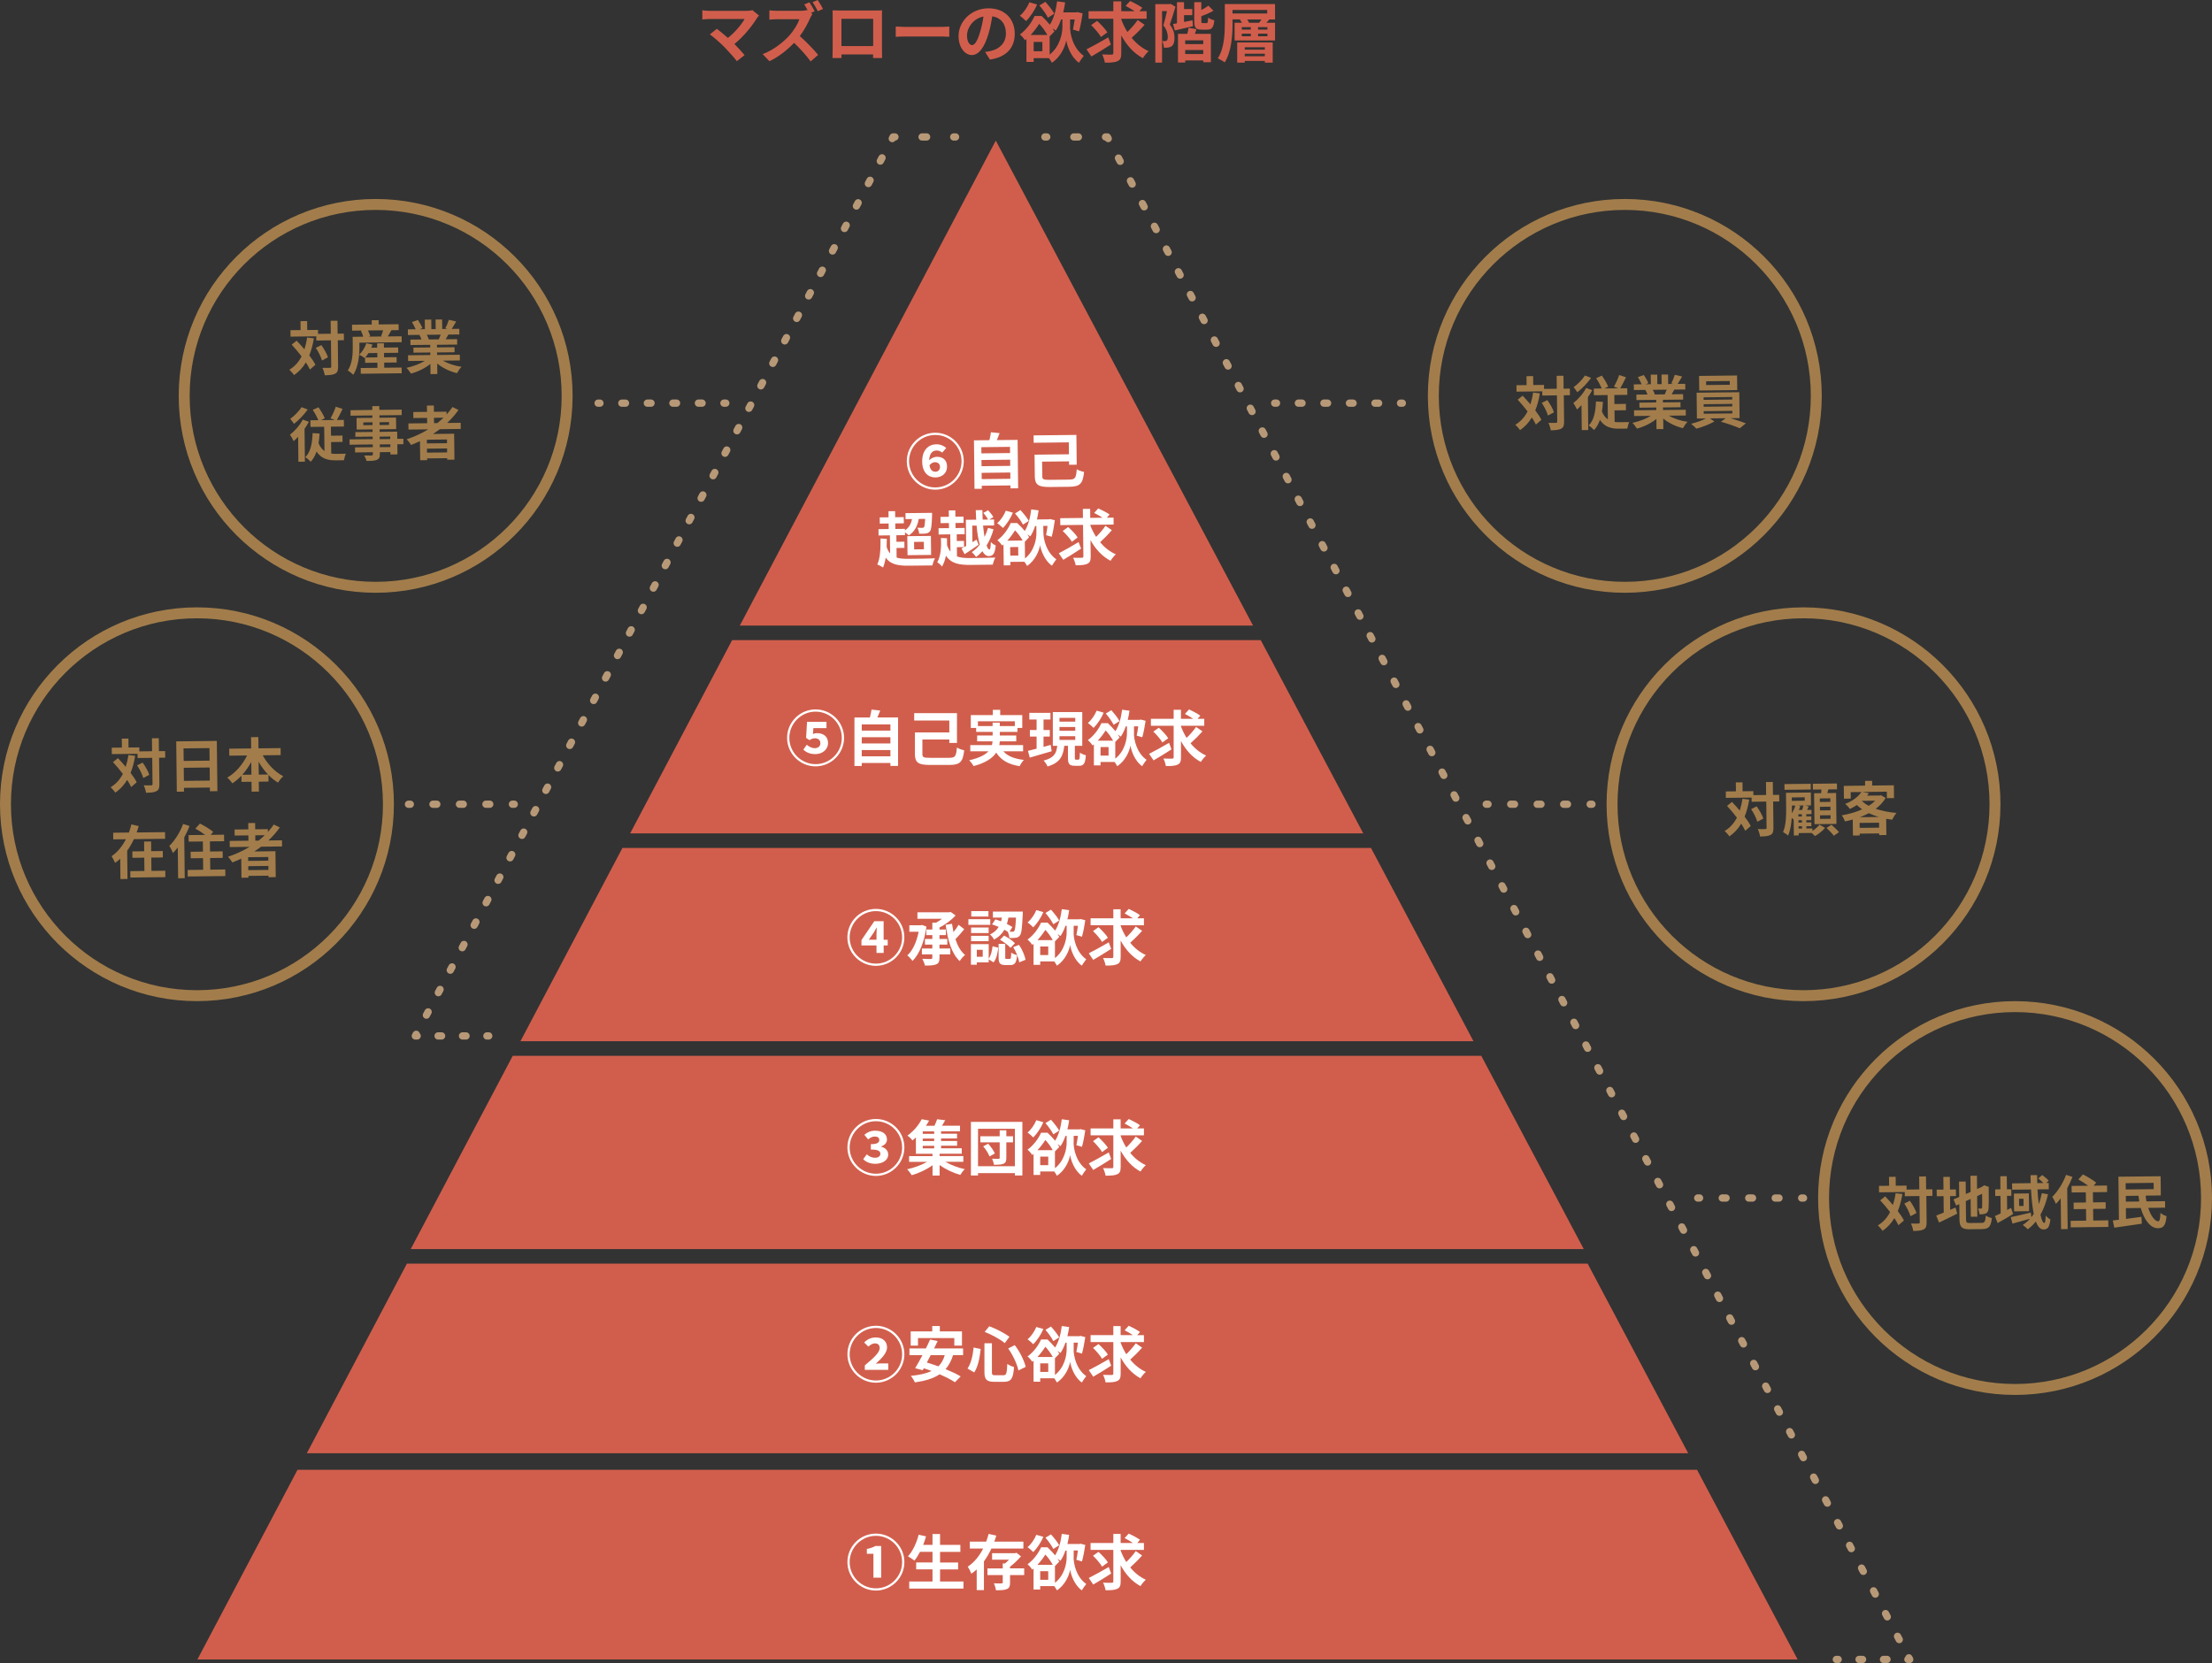 <?xml version="1.0" encoding="UTF-8"?>
<svg id="_レイヤー_2" data-name="レイヤー 2" xmlns="http://www.w3.org/2000/svg" viewBox="0 0 606.5 456.11">
  <rect x="0" y="0" width="606.5" height="456.11" fill="#333333" stroke="none"/>
  <defs>
    <style>
      .cls-1 {
        stroke: #a27d4b;
        stroke-width: 3px;
      }

      .cls-1, .cls-2, .cls-3, .cls-4, .cls-5, .cls-6, .cls-7, .cls-8, .cls-9 {
        fill: none;
      }

      .cls-1, .cls-2, .cls-3, .cls-6 {
        stroke-miterlimit: 10;
      }

      .cls-2 {
        stroke-dasharray: 0 0 1.04 6.22;
      }

      .cls-2, .cls-3, .cls-4, .cls-5, .cls-6, .cls-7, .cls-8, .cls-9 {
        stroke: #b89977;
        stroke-linecap: round;
        stroke-width: 2px;
      }

      .cls-10 {
        fill: #fff;
      }

      .cls-11 {
        fill: #d15e4c;
      }

      .cls-12 {
        fill: #a27d4b;
      }

      .cls-3 {
        stroke-dasharray: 0 0 1 6;
      }

      .cls-4 {
        stroke-dasharray: 0 0 1 5.98;
      }

      .cls-4, .cls-5, .cls-7, .cls-8, .cls-9 {
        stroke-linejoin: round;
      }

      .cls-7 {
        stroke-dasharray: 0 0 .96 5.74;
      }

      .cls-8 {
        stroke-dasharray: 0 0 1.24 7.44;
      }

      .cls-9 {
        stroke-dasharray: 0 0 1.01 6.04;
      }
    </style>
  </defs>
  <g id="_レイヤー_1-2" data-name="レイヤー 1">
    <polygon class="cls-11" points="343.56 171.56 202.85 171.56 273.03 38.56 343.56 171.56"/>
    <polygon class="cls-11" points="373.79 228.56 172.78 228.56 200.74 175.56 345.68 175.56 373.79 228.56"/>
    <polygon class="cls-11" points="404.01 285.56 142.7 285.56 170.66 232.56 375.91 232.56 404.01 285.56"/>
    <polygon class="cls-11" points="434.24 342.56 112.62 342.56 140.59 289.56 406.14 289.56 434.24 342.56"/>
    <polygon class="cls-11" points="462.88 398.56 84.13 398.56 111.57 346.56 435.31 346.56 462.88 398.56"/>
    <polygon class="cls-11" points="492.88 455.11 54.13 455.11 81.57 403.11 465.31 403.11 492.88 455.11"/>
    <g>
      <path class="cls-10" d="m264.25,126.4c.05,4.33-3.45,7.85-7.72,7.9-4.3.05-7.85-3.42-7.9-7.72s3.42-7.85,7.72-7.9c4.3-.05,7.85,3.42,7.9,7.72Zm-.61,0c-.05-3.97-3.31-7.16-7.28-7.11-4,.05-7.16,3.34-7.11,7.28.05,3.97,3.31,7.16,7.28,7.11s7.16-3.31,7.11-7.28Zm-5.29-2.26c-.35-.33-.97-.6-1.54-.59-1.06.01-1.96.68-2.04,2.7.54-.6,1.38-.96,2.12-.97,1.54-.02,2.76.81,2.78,2.66.02,1.85-1.41,2.98-3.16,3-1.89.02-3.62-1.23-3.66-4.33-.04-3.24,1.8-4.73,3.83-4.76,1.26-.01,2.14.46,2.76,1.01l-1.09,1.27Zm-.62,3.91c0-.84-.58-1.3-1.37-1.29-.5,0-1.04.24-1.51.86.23,1.37.9,1.76,1.66,1.75.66,0,1.23-.49,1.23-1.32Z"/>
      <path class="cls-10" d="m279.01,120.64l.15,13.28-2.1.02v-.81s-7.87.09-7.87.09v.83s-1.99.02-1.99.02l-.15-13.3,4.23-.05c.17-.71.35-1.51.42-2.17l2.38.24c-.24.66-.5,1.31-.76,1.91l5.67-.06Zm-9.94,2l.02,1.7,7.86-.09-.02-1.7-7.86.09Zm.04,3.52l.02,1.7,7.86-.09-.02-1.7-7.86.09Zm7.92,5.15l-.02-1.72-7.86.09.02,1.72,7.86-.09Z"/>
      <path class="cls-10" d="m293.16,131.53c1.65-.02,1.88-.44,2.07-2.82.53.29,1.43.63,2.01.72-.33,3.16-1.05,4.03-4.01,4.07l-5.36.06c-3.09.04-4.11-.55-4.14-2.91l-.07-5.95,9.43-.11-.04-3.27-9.63.11-.02-2.02,11.73-.13.09,8.17-2.1.02v-.94s-7.39.08-7.39.08l.05,3.99c0,.88.31,1.02,2.08,1l5.29-.06Z"/>
      <path class="cls-10" d="m245.83,152.92c.9.29,2.02.36,3.38.34,1.26,0,5.67-.05,7.16-.15-.28.47-.6,1.36-.72,1.96l-6.42.07c-3.08.04-5.05-.36-6.38-2.19-.17,1.03-.41,1.92-.73,2.69-.33-.23-1.17-.68-1.58-.84.81-1.65.91-4.31.89-7.12l1.72.1c0,.76-.02,1.52-.04,2.25.26.74.56,1.32.95,1.74l-.06-4.95-3.11.04-.02-1.74,2.8-.03-.02-1.52-2.42.03-.02-1.7,2.42-.03-.02-1.67,1.82-.02.02,1.67,2.35-.03.02,1.7-2.35.03.02,1.52,2.63-.03v.41c1.09-.71,1.67-1.72,1.94-3.1l-1.77.02-.02-1.64,7.29-.08s0,.45,0,.68c-.08,2.75-.22,3.96-.61,4.42-.29.37-.66.5-1.1.57-.41.05-1.09.08-1.83.05-.02-.5-.23-1.2-.5-1.65.58.06,1.09.05,1.34.05.2,0,.35-.04.48-.17.15-.22.26-.83.32-2.3l-1.75.02c-.36,2.09-1.23,3.54-2.73,4.51-.22-.21-.65-.55-1.04-.83v.76s-2.37.03-2.37.03l.02,1.8,2.18-.03.02,1.7-2.18.03.03,2.61Zm2.94-5.87l6.47-.07.06,5.21-6.47.07-.06-5.21Zm1.88,3.62l2.68-.03-.02-2.05-2.68.03.02,2.05Z"/>
      <path class="cls-10" d="m262.39,152.6c1.01.39,2.27.47,3.81.45,1.17-.01,5.33-.06,6.73-.13-.31.45-.61,1.36-.74,1.94l-5.99.07c-3.26.04-5.4-.39-6.83-2.52-.22,1.06-.56,2.09-1.09,2.99-.25-.39-.89-.98-1.29-1.18,1.04-1.88,1.11-4.45,1-6.68l1.66.08c.02.63.03,1.27.02,1.92.26.72.56,1.3.93,1.76l-.05-4.75-3.19.04-.02-1.72,2.86-.03-.02-1.39-2.3.03-.02-1.72,2.3-.03-.02-1.74,1.8-.02.02,1.74,2.23-.03.02,1.72-2.23.03.02,1.39,2.48-.03.02,1.72-2.18.02.02,1.84,1.97-.02.02,1.7-1.97.02.03,2.51Zm2.45-10.04l2.81-.03c-.04-.86-.09-1.74-.11-2.61l1.82-.02c0,.88.04,1.75.08,2.61l1.47-.02c-.27-.54-.81-1.3-1.29-1.84l1.31-.71c.54.57,1.17,1.36,1.44,1.89l-1.17.66,1.36-.02.02,1.64-3.03.03c.1,1.14.24,2.2.4,3.12.39-.78.71-1.63.95-2.48l1.51.38c-.44,1.63-1.09,3.14-1.9,4.44.26.71.51,1.12.77,1.12.23,0,.36-.65.39-2.07.37.39.9.77,1.35.94-.24,2.29-.73,2.9-1.92,2.92-.69,0-1.28-.48-1.74-1.34-.54.62-1.11,1.15-1.74,1.59-.25-.41-.81-1.03-1.17-1.34.8-.51,1.54-1.23,2.19-2.06-.41-1.42-.7-3.23-.87-5.2h-1.19s.05,4.53.05,4.53l1.13-.69.56,1.4c-1.28.89-2.67,1.85-3.84,2.59l-.84-1.56c.36-.19.79-.44,1.27-.71l-.08-7.16Z"/>
      <path class="cls-10" d="m277.72,140.6c-.63,1.55-1.72,3.18-2.71,4.2-.35-.34-1.12-1.03-1.59-1.32.97-.82,1.86-2.14,2.36-3.42l1.94.54Zm8.37,5.54c.02,1.69.72,5.29,3.54,7.25-.34.42-.9,1.25-1.19,1.75-2.03-1.38-3.04-4.22-3.27-5.64-.21,1.46-1.28,4.2-3.56,5.71-.15-.3-.45-.76-.74-1.15l-3.85.04v.94s-1.81.02-1.81.02l-.07-5.77c-.11.12-.23.22-.36.32-.29-.44-.87-1.13-1.31-1.44,1.79-1.36,2.99-3.18,3.65-4.71l1.77-.02c.7.64,1.46,1.42,2.09,2.18.94-1.45,1.51-3.67,1.77-5.91l2.02.26c-.12.86-.26,1.69-.45,2.5l3.31-.04.3-.07,1.29.32c-.21,1.57-.54,3.38-.86,4.53l-1.54-.43c.14-.66.28-1.61.4-2.55h-1.16s.02,1.9.02,1.9Zm-5.7,2.1c-.49-.89-1.26-1.97-2.07-2.79-.55.88-1.25,1.87-2.13,2.84l4.2-.05Zm-1.22,1.77l-2.2.03.03,2.35,2.2-.03-.03-2.35Zm1.32-6.12c-.41-.84-1.36-2.15-2.19-3.07l1.49-.93c.82.9,1.84,2.11,2.28,2.97l-1.59,1.03Zm.55,9.27c2.61-2.08,3.15-5.4,3.13-7.02l-.02-1.87h-.33c-.37,1.1-.8,2.06-1.32,2.83-.18-.15-.5-.36-.82-.55.19.26.35.54.49.79l-1.18,1.24.05,4.58Z"/>
      <path class="cls-10" d="m296.42,150.46c-1.63,1.08-3.45,2.22-4.88,3.07l-1.24-1.79c1.37-.69,3.49-1.91,5.44-3.07l.68,1.79Zm8.43-5.06c-.98,1.15-2.22,2.41-3.22,3.31,1.19,1.43,2.64,2.58,4.32,3.32-.48.4-1.11,1.2-1.44,1.77-2.33-1.21-4.14-3.21-5.51-5.66l.05,4.43c.01,1.16-.2,1.71-.89,2.03-.69.36-1.75.43-3.22.43-.09-.56-.4-1.48-.7-2.06,1.01.04,2.05,0,2.38,0,.31,0,.43-.1.43-.4l-.1-8.62-6.23.07-.02-1.9,6.23-.07-.03-2.48,2-.02.03,2.48,3.37-.04c-.68-.46-1.58-.96-2.3-1.31l1.13-1.25c1,.45,2.4,1.16,3.1,1.68l-.75.87,1.84-.02.02,1.9-6.38.07v.17c.41,1.1.95,2.16,1.58,3.14.92-.9,1.93-2.07,2.56-3.04l1.75,1.19Zm-10.95,3.19c-.47-.82-1.6-2.1-2.52-2.97l1.49-1.08c.94.83,2.09,2.01,2.61,2.86l-1.59,1.18Z"/>
    </g>
    <g>
      <path class="cls-10" d="m215.81,202.37c0-4.3,3.51-7.81,7.81-7.81s7.81,3.51,7.81,7.81-3.54,7.81-7.81,7.81-7.81-3.51-7.81-7.81Zm15,0c0-3.97-3.23-7.2-7.19-7.2s-7.2,3.26-7.2,7.2,3.23,7.2,7.2,7.2,7.19-3.23,7.19-7.2Zm-10.55,3.23l.94-1.34c.58.46,1.29.93,2.18.93.94,0,1.56-.51,1.56-1.37s-.63-1.34-1.49-1.34c-.61,0-.93.17-1.49.51l-.94-.61.26-4.42h5.33v1.74h-3.59l-.13,1.6c.36-.15.74-.23,1.14-.23,1.64,0,3.01.86,3.01,2.71s-1.62,3.04-3.49,3.04c-1.52,0-2.55-.53-3.29-1.22Z"/>
      <path class="cls-10" d="m246.24,196.78v13.28h-2.1v-.81h-7.86v.83h-2v-13.3h4.23c.18-.71.36-1.51.45-2.17l2.38.26c-.25.66-.51,1.31-.78,1.9h5.67Zm-9.96,1.89v1.7h7.86v-1.7h-7.86Zm0,3.52v1.7h7.86v-1.7h-7.86Zm7.86,5.24v-1.72h-7.86v1.72h7.86Z"/>
      <path class="cls-10" d="m260.27,207.83c1.65,0,1.89-.41,2.1-2.8.53.3,1.42.65,2,.74-.36,3.16-1.09,4.02-4.05,4.02h-5.36c-3.09,0-4.1-.6-4.1-2.96v-5.95h9.43v-3.27h-9.63v-2.02h11.73v8.17h-2.1v-.94h-7.38v3.99c0,.88.3,1.03,2.07,1.03h5.29Z"/>
      <path class="cls-10" d="m275.09,206.04c1.17,1.32,3.03,2.08,5.64,2.37-.4.41-.91,1.19-1.16,1.72-3.14-.5-5.11-1.67-6.42-3.72-.98,1.47-2.81,2.78-6.19,3.69-.23-.43-.79-1.17-1.22-1.59,2.78-.63,4.37-1.49,5.28-2.46h-4.98v-1.7h5.94c.08-.35.13-.69.17-1.04h-4.23v-1.59h4.25v-.99h-4.52v-1.09h-1.47v-3.52h6.04v-1.44h2.02v1.44h6.05v3.52h-1.32v1.09h-4.83v.99h4.5v1.59h-4.52c-.02.35-.05.69-.13,1.04h6.53v1.7h-5.42Zm-2.93-6.91v-.94h1.97v.94h4.12v-1.31h-10.12v1.31h4.04Z"/>
      <path class="cls-10" d="m288.35,206.03c-2.08.61-4.3,1.26-6,1.75l-.5-1.85c.66-.15,1.47-.36,2.37-.6v-3.32h-1.84v-1.8h1.84v-2.88h-1.99v-1.82h5.79v1.82h-1.9v2.88h1.72v1.8h-1.72v2.83c.65-.18,1.32-.36,1.97-.55l.26,1.74Zm7.34,2.3c.3,0,.36-.26.4-1.92.38.3,1.14.61,1.64.73-.17,2.27-.6,2.88-1.82,2.88h-1.24c-1.52,0-1.85-.56-1.85-2.23v-3.24h-1.01c-.3,2.7-1.06,4.61-4.58,5.66-.2-.48-.69-1.24-1.09-1.62,2.99-.74,3.52-2.1,3.74-4.04h-1.21v-9.26h8.07v9.26h-2.03v3.24c0,.48.03.55.31.55h.68Zm-5.19-10.42h4.32v-1.03h-4.32v1.03Zm0,2.51h4.32v-1.03h-4.32v1.03Zm0,2.51h4.32v-1.03h-4.32v1.03Z"/>
      <path class="cls-10" d="m310.91,201.1c0,1.69.66,5.29,3.46,7.29-.35.41-.91,1.24-1.21,1.74-2.02-1.41-2.99-4.25-3.21-5.67-.23,1.46-1.32,4.18-3.62,5.67-.15-.3-.45-.76-.73-1.16h-3.85v.94h-1.82v-5.77c-.12.12-.23.22-.36.31-.28-.45-.86-1.14-1.29-1.46,1.8-1.34,3.03-3.14,3.71-4.66h1.77c.69.65,1.44,1.44,2.07,2.2.96-1.44,1.56-3.66,1.84-5.89l2.02.28c-.13.86-.28,1.69-.48,2.5h3.31l.3-.07,1.29.33c-.23,1.57-.58,3.37-.91,4.52l-1.54-.45c.15-.66.3-1.6.43-2.55h-1.16v1.89Zm-8.3-5.64c-.65,1.54-1.75,3.16-2.76,4.17-.35-.35-1.11-1.04-1.57-1.34.98-.81,1.89-2.12,2.4-3.39l1.94.56Zm2.58,7.67c-.48-.89-1.24-1.98-2.03-2.81-.56.88-1.27,1.85-2.17,2.81h4.2Zm-1.24,1.75h-2.2v2.35h2.2v-2.35Zm1.39-6.1c-.4-.84-1.34-2.17-2.15-3.09l1.51-.91c.81.91,1.82,2.13,2.25,2.99l-1.6,1.01Zm.45,9.28c2.63-2.05,3.21-5.36,3.21-6.98v-1.87h-.33c-.38,1.09-.83,2.05-1.36,2.81-.18-.15-.5-.36-.81-.56.18.26.35.55.48.79l-1.19,1.22v4.58Z"/>
      <path class="cls-10" d="m321.2,205.53c-1.64,1.06-3.47,2.18-4.91,3.01l-1.22-1.8c1.37-.68,3.51-1.87,5.48-3.01l.66,1.8Zm8.49-4.96c-.99,1.14-2.25,2.38-3.26,3.28,1.17,1.44,2.61,2.61,4.28,3.37-.48.4-1.12,1.19-1.46,1.75-2.32-1.24-4.1-3.26-5.44-5.72v4.43c0,1.16-.21,1.7-.91,2.02-.69.35-1.75.41-3.23.4-.08-.56-.38-1.49-.68-2.07,1.01.05,2.05.03,2.38.03.31,0,.43-.1.43-.4v-8.62h-6.24v-1.9h6.24v-2.48h2v2.48h3.37c-.68-.46-1.57-.98-2.28-1.34l1.14-1.24c.99.46,2.38,1.19,3.08,1.72l-.76.86h1.84v1.9h-6.38v.17c.4,1.11.93,2.17,1.54,3.16.93-.89,1.95-2.05,2.6-3.01l1.74,1.21Zm-10.98,3.06c-.46-.83-1.57-2.12-2.48-2.99l1.5-1.06c.93.84,2.07,2.03,2.58,2.89l-1.6,1.16Z"/>
    </g>
    <g>
      <path class="cls-10" d="m247.96,257.08c0,4.33-3.54,7.81-7.81,7.81s-7.81-3.51-7.81-7.81,3.51-7.81,7.81-7.81,7.81,3.51,7.81,7.81Zm-.61,0c0-3.97-3.23-7.2-7.19-7.2s-7.2,3.26-7.2,7.2,3.23,7.2,7.2,7.2,7.19-3.23,7.19-7.2Zm-5.06.66h1.11v1.55h-1.11v2.05h-1.97v-2.05h-4.12v-1.46l3.52-5.18h2.56v5.08Zm-1.97,0v-1.36c0-.56.03-1.36.07-1.94h-.07c-.3.55-.45.78-.74,1.31l-1.37,1.98h2.12Z"/>
      <path class="cls-10" d="m254.03,254.13c-.6,4.22-1.98,7.62-3.84,9.41-.3-.45-.99-1.21-1.42-1.51,1.49-1.34,2.56-3.71,3.11-6.5h-2.55v-1.77h3.14l.33-.08,1.22.45Zm3.57,6h2.96v1.62h-2.96v.91c0,1.04-.22,1.52-.91,1.82-.69.3-1.7.33-3.09.33-.1-.53-.43-1.34-.71-1.85.98.05,2.03.05,2.33.05.31-.02.41-.1.41-.38v-.88h-2.86v-1.62h2.86v-1.06h-2.03v-1.55h2.03v-1.06h-1.64v-1.54h1.64v-1.87h1.03c.56-.31,1.12-.68,1.62-1.06h-6.73v-1.79h8.73l.41-.08,1.32.96c-1.12,1.22-2.75,2.48-4.42,3.29v.55h1.75v1.54h-1.75v1.06h2.15v1.55h-2.15v1.06Zm6.78-5.28c-.76.91-1.64,1.95-2.41,2.73.6,1.82,1.44,3.34,2.63,4.32-.48.38-1.14,1.14-1.46,1.69-2.25-2.1-3.27-5.74-3.85-9.96l1.74-.28c.12.78.25,1.54.4,2.28.55-.66,1.06-1.39,1.41-2l1.55,1.22Z"/>
      <path class="cls-10" d="m271.52,253.64h-6v-1.55h6v1.55Zm-.43,9.28c.61-.83.91-2.13,1.06-3.41l1.55.4c-.17,1.47-.46,3.04-1.27,4.02l-1.34-.81v.81h-3.26v.65h-1.62v-5.64h4.88v3.99Zm-.02-7.03h-4.81v-1.51h4.81v1.51Zm-4.81.76h4.81v1.47h-4.81v-1.47Zm4.76-5.29h-4.71v-1.49h4.71v1.49Zm-1.57,9.13h-1.62v1.9h1.62v-1.9Zm3.47-8.35c.5.15,1.03.35,1.55.55.1-.35.18-.69.25-1.04h-2.48v-1.64h8.2s0,.5-.02.73c-.17,3.74-.33,5.28-.78,5.81-.31.41-.63.56-1.09.63-.4.07-1.08.08-1.79.07-.03-.53-.22-1.26-.46-1.72-.28-.18-.58-.36-.91-.55-.6,1.06-1.49,1.98-2.84,2.7-.2-.43-.71-1.08-1.11-1.39,1.14-.55,1.89-1.27,2.38-2.08-.61-.26-1.24-.51-1.82-.69l.91-1.36Zm3.92,10.85c.31,0,.38-.22.43-1.74.33.3,1.11.58,1.6.71-.18,2.17-.66,2.71-1.84,2.71h-1.36c-1.55,0-1.87-.55-1.87-2.18v-3.62h1.82v3.61c0,.45.03.51.33.51h.88Zm-1.52-6.4c1.06.55,2.33,1.39,2.96,2.1l-1.22,1.26c-.56-.68-1.82-1.6-2.88-2.22l1.14-1.14Zm1.17-4.95c-.1.6-.23,1.19-.41,1.77.58.28,1.11.56,1.51.83l-.79,1.27c.35.02.63.02.79.02.23.02.38-.03.5-.21.23-.25.36-1.22.48-3.67h-2.07Zm2.91,7.49c.88,1.26,1.57,2.94,1.8,4.09l-1.74.71c-.17-1.14-.84-2.89-1.65-4.17l1.59-.63Z"/>
      <path class="cls-10" d="m294.37,255.8c0,1.69.66,5.29,3.46,7.29-.35.41-.91,1.24-1.21,1.74-2.02-1.41-2.99-4.25-3.21-5.67-.23,1.46-1.32,4.18-3.62,5.67-.15-.3-.45-.76-.73-1.16h-3.85v.94h-1.82v-5.77c-.12.12-.23.22-.36.31-.28-.45-.86-1.14-1.29-1.46,1.8-1.34,3.03-3.14,3.71-4.66h1.77c.69.65,1.44,1.44,2.07,2.2.96-1.44,1.56-3.66,1.84-5.89l2.02.28c-.13.86-.28,1.69-.48,2.5h3.31l.3-.07,1.29.33c-.23,1.57-.58,3.37-.91,4.52l-1.54-.45c.15-.66.3-1.6.43-2.55h-1.16v1.89Zm-8.3-5.64c-.65,1.54-1.75,3.16-2.76,4.17-.35-.35-1.11-1.04-1.57-1.34.98-.81,1.89-2.12,2.4-3.39l1.94.56Zm2.58,7.67c-.48-.89-1.24-1.98-2.03-2.81-.56.88-1.27,1.85-2.17,2.81h4.2Zm-1.24,1.75h-2.2v2.35h2.2v-2.35Zm1.39-6.1c-.4-.84-1.34-2.17-2.15-3.09l1.51-.91c.81.91,1.82,2.13,2.25,2.99l-1.6,1.01Zm.45,9.28c2.63-2.05,3.21-5.36,3.21-6.98v-1.87h-.33c-.38,1.09-.83,2.05-1.36,2.81-.18-.15-.5-.36-.81-.56.18.26.35.55.48.79l-1.19,1.22v4.58Z"/>
      <path class="cls-10" d="m304.66,260.24c-1.64,1.06-3.47,2.18-4.91,3.01l-1.22-1.8c1.37-.68,3.51-1.87,5.48-3.01l.66,1.8Zm8.49-4.96c-.99,1.14-2.25,2.38-3.26,3.28,1.17,1.44,2.61,2.61,4.28,3.37-.48.4-1.12,1.19-1.46,1.75-2.32-1.24-4.1-3.26-5.44-5.72v4.43c0,1.16-.21,1.7-.91,2.02-.69.35-1.75.41-3.23.4-.08-.56-.38-1.49-.68-2.07,1.01.05,2.05.03,2.38.03.31,0,.43-.1.43-.4v-8.62h-6.24v-1.9h6.24v-2.48h2v2.48h3.37c-.68-.46-1.57-.98-2.28-1.34l1.14-1.24c.99.46,2.38,1.19,3.08,1.72l-.76.86h1.84v1.9h-6.38v.17c.4,1.11.93,2.17,1.54,3.16.93-.89,1.95-2.05,2.6-3.01l1.74,1.21Zm-10.98,3.06c-.46-.83-1.57-2.12-2.48-2.99l1.5-1.06c.93.84,2.07,2.03,2.58,2.89l-1.6,1.16Z"/>
    </g>
    <g>
      <path class="cls-10" d="m232.35,314.7c0-4.3,3.51-7.81,7.81-7.81s7.81,3.51,7.81,7.81-3.54,7.81-7.81,7.81-7.81-3.51-7.81-7.81Zm15,0c0-3.97-3.23-7.2-7.19-7.2s-7.2,3.26-7.2,7.2,3.23,7.2,7.2,7.2,7.19-3.23,7.19-7.2Zm-10.67,3.21l.98-1.32c.56.51,1.32.93,2.28.93.83,0,1.44-.4,1.44-1.06,0-.74-.51-1.19-2.61-1.19v-1.47c1.74,0,2.32-.45,2.32-1.14,0-.61-.41-.96-1.21-.96-.66,0-1.27.28-1.85.79l-1.04-1.27c.83-.71,1.82-1.12,2.94-1.12,1.97,0,3.26.86,3.26,2.43,0,.88-.58,1.51-1.6,1.9v.05c1.11.3,1.94,1.01,1.94,2.15,0,1.62-1.6,2.55-3.54,2.55-1.41,0-2.61-.5-3.29-1.26Z"/>
      <path class="cls-10" d="m259.23,318.65c1.49.86,3.47,1.6,5.29,2-.41.38-.96,1.11-1.22,1.57-1.94-.53-4.04-1.52-5.67-2.71v2.89h-1.94v-2.83c-1.64,1.19-3.77,2.2-5.71,2.73-.3-.48-.84-1.21-1.26-1.62,1.89-.4,3.94-1.16,5.47-2.03h-4.93v-1.57h6.42v-.65h-4.55v-4.47c-.3.28-.61.55-.94.81-.31-.45-.96-1.04-1.39-1.32,1.84-1.32,3.18-3.06,3.92-4.5l2.03.38c-.26.48-.56.94-.89,1.42h2.35c.3-.6.56-1.26.73-1.79l2.22.26c-.28.53-.6,1.06-.89,1.52h4.95v1.52h-5.19v.68h4.38v1.29h-4.38v.69h4.4v1.29h-4.4v.71h5.67v1.49h-6.07v.65h6.5v1.57h-4.9Zm-3.09-8.37h-3.13v.68h3.13v-.68Zm0,1.97h-3.13v.69h3.13v-.69Zm-3.13,2.7h3.13v-.71h-3.13v.71Z"/>
      <path class="cls-10" d="m280.32,307.68v14.7h-2.05v-.65h-10.11v.65h-1.95v-14.7h14.11Zm-2.05,12.16v-10.27h-10.11v10.27h10.11Zm-.51-6.55h-1.84v4.27c0,.89-.18,1.34-.76,1.6-.6.26-1.41.28-2.63.28-.07-.48-.28-1.17-.5-1.65.71.03,1.52.03,1.77.02.23,0,.3-.07.3-.28v-4.23h-5.31v-1.67h5.31v-1.64h1.82v1.64h1.84v1.67Zm-6.83.36c.74.81,1.52,1.9,1.84,2.7l-1.47.81c-.26-.76-.99-1.94-1.72-2.76l1.36-.74Z"/>
      <path class="cls-10" d="m294.37,313.42c0,1.69.66,5.29,3.46,7.29-.35.41-.91,1.24-1.21,1.74-2.02-1.41-2.99-4.25-3.21-5.67-.23,1.46-1.32,4.18-3.62,5.67-.15-.3-.45-.76-.73-1.16h-3.85v.94h-1.82v-5.77c-.12.12-.23.22-.36.31-.28-.45-.86-1.14-1.29-1.46,1.8-1.34,3.03-3.14,3.71-4.66h1.77c.69.65,1.44,1.44,2.07,2.2.96-1.44,1.56-3.66,1.84-5.89l2.02.28c-.13.86-.28,1.69-.48,2.5h3.31l.3-.07,1.29.33c-.23,1.57-.58,3.37-.91,4.52l-1.54-.45c.15-.66.3-1.6.43-2.55h-1.16v1.89Zm-8.3-5.64c-.65,1.54-1.75,3.16-2.76,4.17-.35-.35-1.11-1.04-1.57-1.34.98-.81,1.89-2.12,2.4-3.39l1.94.56Zm2.58,7.67c-.48-.89-1.24-1.98-2.03-2.81-.56.88-1.27,1.85-2.17,2.81h4.2Zm-1.24,1.75h-2.2v2.35h2.2v-2.35Zm1.39-6.1c-.4-.84-1.34-2.17-2.15-3.09l1.51-.91c.81.91,1.82,2.13,2.25,2.99l-1.6,1.01Zm.45,9.28c2.63-2.05,3.21-5.36,3.21-6.98v-1.87h-.33c-.38,1.09-.83,2.05-1.36,2.81-.18-.15-.5-.36-.81-.56.18.26.35.55.48.79l-1.19,1.22v4.58Z"/>
      <path class="cls-10" d="m304.66,317.86c-1.64,1.06-3.47,2.18-4.91,3.01l-1.22-1.8c1.37-.68,3.51-1.87,5.48-3.01l.66,1.8Zm8.49-4.96c-.99,1.14-2.25,2.38-3.26,3.28,1.17,1.44,2.61,2.61,4.28,3.37-.48.4-1.12,1.19-1.46,1.75-2.32-1.24-4.1-3.26-5.44-5.72v4.43c0,1.16-.21,1.7-.91,2.02-.69.35-1.75.41-3.23.4-.08-.56-.38-1.49-.68-2.07,1.01.05,2.05.03,2.38.03.31,0,.43-.1.43-.4v-8.62h-6.24v-1.9h6.24v-2.48h2v2.48h3.37c-.68-.46-1.57-.98-2.28-1.34l1.14-1.24c.99.46,2.38,1.19,3.08,1.72l-.76.86h1.84v1.9h-6.38v.17c.4,1.11.93,2.17,1.54,3.16.93-.89,1.95-2.05,2.6-3.01l1.74,1.21Zm-10.98,3.06c-.46-.83-1.57-2.12-2.48-2.99l1.5-1.06c.93.84,2.07,2.03,2.58,2.89l-1.6,1.16Z"/>
    </g>
    <g>
      <path class="cls-10" d="m232.35,371.41c0-4.3,3.51-7.81,7.81-7.81s7.81,3.51,7.81,7.81-3.54,7.81-7.81,7.81-7.81-3.51-7.81-7.81Zm15,0c0-3.97-3.23-7.2-7.19-7.2s-7.2,3.26-7.2,7.2,3.23,7.2,7.2,7.2,7.19-3.23,7.19-7.2Zm-10.22,3.04c2.43-2.03,4.07-3.51,4.07-4.73,0-.84-.45-1.29-1.31-1.29-.73,0-1.31.45-1.79.88l-1.16-1.12c.93-.94,1.97-1.39,3.19-1.39,1.87,0,3.09,1.09,3.09,2.73,0,1.51-1.52,3.08-3.09,4.47.48-.05,1.16-.08,1.65-.08h1.77v1.77h-6.43v-1.22Z"/>
      <path class="cls-10" d="m261.31,371.67c-.48,1.57-1.16,2.81-2.05,3.82,1.6.66,3.09,1.36,4.14,2l-1.57,1.6c-1.01-.68-2.53-1.46-4.2-2.18-1.75,1.17-4,1.82-6.78,2.22-.18-.46-.74-1.36-1.12-1.79,2.32-.23,4.2-.63,5.69-1.34-.73-.26-1.44-.53-2.13-.74l-.3.53-2.07-.56c.6-.96,1.29-2.22,2-3.56h-3.56v-1.85h4.5c.43-.84.83-1.69,1.16-2.45l2.07.43c-.3.65-.63,1.32-.98,2.02h7.96v1.85h-2.75Zm-9.61-2.63h-2v-3.89h5.91v-1.47h2.08v1.47h6.07v3.89h-2.1v-2.07h-9.96v2.07Zm3.47,2.63c-.35.69-.71,1.37-1.04,2.02.99.28,2.07.65,3.16,1.04.81-.79,1.39-1.79,1.74-3.06h-3.85Z"/>
      <path class="cls-10" d="m268.89,369.97c-.25,2.27-.68,4.8-1.77,6.42l-1.84-1.06c.98-1.42,1.46-3.56,1.67-5.76l1.94.4Zm3.08-1.57v7.86c0,.79.12.91.89.91h2.27c.81,0,.94-.51,1.06-3.11.46.36,1.29.71,1.84.86-.21,3.08-.74,4.05-2.73,4.05h-2.7c-2.1,0-2.68-.65-2.68-2.71v-7.86h2.05Zm-.73-4.66c1.95.69,4.23,1.92,5.54,2.88l-1.29,1.74c-1.27-1.06-3.57-2.33-5.51-3.08l1.26-1.54Zm7,5.18c1.41,1.82,2.58,4.23,2.99,5.95l-2,.99c-.33-1.69-1.49-4.22-2.8-6.04l1.8-.91Z"/>
      <path class="cls-10" d="m294.37,370.13c0,1.69.66,5.29,3.46,7.29-.35.41-.91,1.24-1.21,1.74-2.02-1.41-2.99-4.25-3.21-5.67-.23,1.46-1.32,4.18-3.62,5.67-.15-.3-.45-.76-.73-1.16h-3.85v.94h-1.82v-5.77c-.12.12-.23.22-.36.31-.28-.45-.86-1.14-1.29-1.46,1.8-1.34,3.03-3.14,3.71-4.66h1.77c.69.65,1.44,1.44,2.07,2.2.96-1.44,1.56-3.66,1.84-5.89l2.02.28c-.13.86-.28,1.69-.48,2.5h3.31l.3-.07,1.29.33c-.23,1.57-.58,3.37-.91,4.52l-1.54-.45c.15-.66.3-1.6.43-2.55h-1.16v1.89Zm-8.3-5.64c-.65,1.54-1.75,3.16-2.76,4.17-.35-.35-1.11-1.04-1.57-1.34.98-.81,1.89-2.12,2.4-3.39l1.94.56Zm2.58,7.67c-.48-.89-1.24-1.98-2.03-2.81-.56.88-1.27,1.85-2.17,2.81h4.2Zm-1.24,1.75h-2.2v2.35h2.2v-2.35Zm1.39-6.1c-.4-.84-1.34-2.17-2.15-3.09l1.51-.91c.81.91,1.82,2.13,2.25,2.99l-1.6,1.01Zm.45,9.28c2.63-2.05,3.21-5.36,3.21-6.98v-1.87h-.33c-.38,1.09-.83,2.05-1.36,2.81-.18-.15-.5-.36-.81-.56.18.26.35.55.48.79l-1.19,1.22v4.58Z"/>
      <path class="cls-10" d="m304.66,374.56c-1.64,1.06-3.47,2.18-4.91,3.01l-1.22-1.8c1.37-.68,3.51-1.87,5.48-3.01l.66,1.8Zm8.49-4.96c-.99,1.14-2.25,2.38-3.26,3.28,1.17,1.44,2.61,2.61,4.28,3.37-.48.4-1.12,1.19-1.46,1.75-2.32-1.24-4.1-3.26-5.44-5.72v4.43c0,1.16-.21,1.7-.91,2.02-.69.35-1.75.41-3.23.4-.08-.56-.38-1.49-.68-2.07,1.01.05,2.05.03,2.38.03.31,0,.43-.1.43-.4v-8.62h-6.24v-1.9h6.24v-2.48h2v2.48h3.37c-.68-.46-1.57-.98-2.28-1.34l1.14-1.24c.99.46,2.38,1.19,3.08,1.72l-.76.86h1.84v1.9h-6.38v.17c.4,1.11.93,2.17,1.54,3.16.93-.89,1.95-2.05,2.6-3.01l1.74,1.21Zm-10.98,3.06c-.46-.83-1.57-2.12-2.48-2.99l1.5-1.06c.93.84,2.07,2.03,2.58,2.89l-1.6,1.16Z"/>
    </g>
    <g>
      <path class="cls-10" d="m232.35,428.41c0-4.3,3.51-7.81,7.81-7.81s7.81,3.51,7.81,7.81-3.54,7.81-7.81,7.81-7.81-3.51-7.81-7.81Zm15,0c0-3.97-3.23-7.2-7.19-7.2s-7.2,3.26-7.2,7.2,3.23,7.2,7.2,7.2,7.19-3.23,7.19-7.2Zm-7.87-2.28h-1.8v-1.32c.99-.2,1.69-.43,2.33-.81h1.59v8.68h-2.12v-6.55Z"/>
      <path class="cls-10" d="m264.17,433.73v1.94h-14.87v-1.94h6.38v-3.32h-4.48v-1.9h4.48v-2.91h-3.42c-.48.91-.99,1.75-1.54,2.4-.4-.31-1.27-.91-1.77-1.17,1.29-1.39,2.37-3.67,2.93-5.92l2.03.45c-.23.79-.5,1.57-.78,2.33h2.55v-2.98h2.07v2.98h5.57v1.92h-5.57v2.91h4.95v1.9h-4.95v3.32h6.42Z"/>
      <path class="cls-10" d="m271.83,424.7c-.58,1.24-1.24,2.43-2.05,3.51v7.89h-1.98v-5.67c-.46.43-.94.81-1.47,1.17-.2-.55-.65-1.44-.98-1.94,1.8-1.17,3.21-2.98,4.22-4.96h-3.66v-1.89h4.48c.28-.71.5-1.44.68-2.13l2.1.48c-.17.55-.35,1.11-.56,1.65h7.99v1.89h-8.77Zm9,7.28h-3.89v2.05c0,.99-.18,1.51-.89,1.79-.68.3-1.65.31-2.98.31-.07-.58-.31-1.36-.55-1.9.83.05,1.8.05,2.07.03.26-.02.35-.07.35-.28v-2h-4.19v-1.84h4.19v-1.36h.61c.38-.3.76-.66,1.12-1.03h-4.65v-1.77h6.29l.41-.12,1.22.99c-.83.94-1.94,2.02-3.01,2.83v.45h3.89v1.84Z"/>
      <path class="cls-10" d="m294.37,427.13c0,1.69.66,5.29,3.46,7.29-.35.41-.91,1.24-1.21,1.74-2.02-1.41-2.99-4.25-3.21-5.67-.23,1.46-1.32,4.18-3.62,5.67-.15-.3-.45-.76-.73-1.16h-3.85v.94h-1.82v-5.77c-.12.12-.23.22-.36.31-.28-.45-.86-1.14-1.29-1.46,1.8-1.34,3.03-3.14,3.71-4.66h1.77c.69.65,1.44,1.44,2.07,2.2.96-1.44,1.56-3.66,1.84-5.89l2.02.28c-.13.86-.28,1.69-.48,2.5h3.31l.3-.07,1.29.33c-.23,1.57-.58,3.37-.91,4.52l-1.54-.45c.15-.66.3-1.6.43-2.55h-1.16v1.89Zm-8.3-5.64c-.65,1.54-1.75,3.16-2.76,4.17-.35-.35-1.11-1.04-1.57-1.34.98-.81,1.89-2.12,2.4-3.39l1.94.56Zm2.58,7.67c-.48-.89-1.24-1.98-2.03-2.81-.56.88-1.27,1.85-2.17,2.81h4.2Zm-1.24,1.75h-2.2v2.35h2.2v-2.35Zm1.39-6.1c-.4-.84-1.34-2.17-2.15-3.09l1.51-.91c.81.91,1.82,2.13,2.25,2.99l-1.6,1.01Zm.45,9.28c2.63-2.05,3.21-5.36,3.21-6.98v-1.87h-.33c-.38,1.09-.83,2.05-1.36,2.81-.18-.15-.5-.36-.81-.56.18.26.35.55.48.79l-1.19,1.22v4.58Z"/>
      <path class="cls-10" d="m304.66,431.56c-1.64,1.06-3.47,2.18-4.91,3.01l-1.22-1.8c1.37-.68,3.51-1.87,5.48-3.01l.66,1.8Zm8.49-4.96c-.99,1.14-2.25,2.38-3.26,3.28,1.17,1.44,2.61,2.61,4.28,3.37-.48.4-1.12,1.19-1.46,1.75-2.32-1.24-4.1-3.26-5.44-5.72v4.43c0,1.16-.21,1.7-.91,2.02-.69.35-1.75.41-3.23.4-.08-.56-.38-1.49-.68-2.07,1.01.05,2.05.03,2.38.03.31,0,.43-.1.43-.4v-8.62h-6.24v-1.9h6.24v-2.48h2v2.48h3.37c-.68-.46-1.57-.98-2.28-1.34l1.14-1.24c.99.46,2.38,1.19,3.08,1.72l-.76.86h1.84v1.9h-6.38v.17c.4,1.11.93,2.17,1.54,3.16.93-.89,1.95-2.05,2.6-3.01l1.74,1.21Zm-10.98,3.06c-.46-.83-1.57-2.12-2.48-2.99l1.5-1.06c.93.84,2.07,2.03,2.58,2.89l-1.6,1.16Z"/>
    </g>
    <g>
      <line class="cls-5" x1="286.5" y1="37.56" x2="287" y2="37.56"/>
      <line class="cls-8" x1="294.44" y1="37.56" x2="299.4" y2="37.56"/>
      <polyline class="cls-5" points="303.12 37.56 303.62 37.56 303.86 38"/>
      <line class="cls-9" x1="306.67" y1="43.35" x2="521.98" y2="452"/>
      <polyline class="cls-5" points="523.39 454.67 523.62 455.11 523.12 455.11"/>
      <line class="cls-7" x1="517.39" y1="455.11" x2="506.87" y2="455.11"/>
      <line class="cls-5" x1="504" y1="455.11" x2="503.5" y2="455.11"/>
    </g>
    <g>
      <circle class="cls-1" cx="494.5" cy="220.57" r="52.5"/>
      <g>
        <path class="cls-12" d="m479.61,219.3c-.28,1.73-.7,3.29-1.26,4.67.71.92,1.3,1.81,1.68,2.57l-1.51,1.31c-.26-.57-.64-1.24-1.11-1.96-.83,1.42-1.91,2.58-3.24,3.49-.23-.38-.89-1.13-1.3-1.47,1.48-.88,2.57-2.13,3.37-3.67-.86-1.13-1.82-2.25-2.71-3.22l1.35-1.09c.7.73,1.44,1.54,2.14,2.38.32-1,.57-2.07.73-3.24l1.86.22Zm8.27.5l-1.71.02.08,7.2c.01,1.07-.17,1.63-.78,1.95-.6.34-1.55.43-2.88.45-.07-.56-.35-1.47-.63-2.04.9.04,1.76.01,2.03,0,.29,0,.38-.08.38-.34l-.08-7.2-4.02.05v-1.15s-7.06.08-7.06.08l-.02-1.76,2.78-.03-.03-2.45,1.82-.02.03,2.45,2.96-.03v1.09s3.5-.04,3.5-.04l-.04-3.55,1.87-.02.04,3.55,1.71-.02.02,1.82Zm-6.23,1.34c.76,1.05,1.55,2.42,1.82,3.36l-1.64.87c-.25-.94-.96-2.39-1.69-3.47l1.51-.75Z"/>
        <path class="cls-12" d="m496.96,227.89c.75-.49,1.51-1.17,1.92-1.72l1.52.88c-.69.82-1.81,1.73-2.74,2.24-.23-.24-.58-.57-.91-.85l-3.58.04v.64s-1.32.02-1.32.02l-.05-4.39-.03.03c-.11-.13-.31-.32-.5-.49-.11,1.7-.39,3.53-1.02,4.88-.28-.3-.99-.79-1.36-.96.84-1.95.88-4.68.85-6.65l-.05-4.13,6.82-.08.04,3.54-1.62.02,1.01.26-.47.95h1.22s.01,1.15.01,1.15l-1.44.02v.62s1.38-.02,1.38-.02v1.04s-1.37.02-1.37.02v.61s1.38-.02,1.38-.02v1.04s-1.37.02-1.37.02v.62s1.66-.02,1.66-.02v.69Zm-.47-11.36l-7.2.08-.02-1.57,7.2-.08.02,1.57Zm-5.21,2.17v.94s3.55-.04,3.55-.04v-.94s-3.55.04-3.55.04Zm.03,2.83c0,.46.01.99-.01,1.54.39-.64.74-1.37.95-2.14h-.94s0,.6,0,.6Zm2.3-.47c-.11.35-.23.72-.37,1.08h.88c.14-.41.28-.86.37-1.23l-1.47.02.59.14Zm.44,2.24h-.96s0,.64,0,.64h.96s0-.64,0-.64Zm.02,1.66h-.96s0,.62,0,.62h.96s0-.62,0-.62Zm-.93,2.28h.96s0-.64,0-.64h-.96s0,.64,0,.64Zm6.18-9.71c.04-.34.07-.67.1-1.01l-2.35.03-.02-1.6,6.61-.08.02,1.6-2.37.03c-.09.35-.18.69-.28,1.01l2.4-.03.1,8.48-6.03.07-.1-8.48,1.92-.02Zm2.51,1.41l-2.86.03v.98s2.88-.03,2.88-.03v-.98Zm.03,2.3l-2.86.03v.99s2.88-.03,2.88-.03v-.99Zm.03,2.34l-2.86.03v.98s2.88-.03,2.88-.03v-.98Zm.25,2.61c.69.58,1.62,1.45,2.07,2.04l-1.41.98c-.42-.6-1.3-1.51-1.99-2.15l1.33-.86Z"/>
        <path class="cls-12" d="m517.02,218.84c-.68,1.16-1.61,2.13-2.72,2.98,1.67.57,3.61.95,5.68,1.14-.39.45-.93,1.31-1.18,1.85-.56-.07-1.11-.16-1.64-.25l.05,4.45-1.97.02v-.46s-5.34.06-5.34.06v.5s-1.85.02-1.85.02l-.05-4.39c-.7.2-1.4.37-2.12.52-.17-.49-.57-1.27-.9-1.67,1.95-.33,3.91-.88,5.6-1.65-.52-.36-1-.76-1.45-1.18-.59.39-1.22.75-1.94,1.09-.26-.45-.86-1.11-1.28-1.39,2.22-.87,3.67-2.07,4.46-3.27l-2.94.03.02,1.78-1.87.02-.04-3.51,5.84-.07v-1.3s1.94-.02,1.94-.02v1.3s5.95-.07,5.95-.07l.04,3.51-1.95.02-.02-1.78-6.69.08,1.78.33c-.16.23-.33.45-.5.68l3.49-.04.32-.08,1.29.75Zm-1.79,8.15l-.02-1.36-5.33.06.02,1.36,5.33-.06Zm-.07-2.93c-.98-.28-1.9-.63-2.75-1.04-.78.41-1.61.79-2.47,1.1l5.22-.06Zm-4.66-4.35c.53.47,1.16.92,1.89,1.29.67-.42,1.27-.9,1.75-1.4l-3.55.04-.08.06Z"/>
      </g>
      <g>
        <line class="cls-6" x1="407.5" y1="220.56" x2="408" y2="220.56"/>
        <line class="cls-2" x1="414.22" y1="220.56" x2="432.89" y2="220.57"/>
        <line class="cls-6" x1="436" y1="220.57" x2="436.5" y2="220.57"/>
      </g>
      <circle class="cls-1" cx="552.5" cy="328.57" r="52.5"/>
      <g>
        <path class="cls-12" d="m521.61,327.48c-.28,1.73-.7,3.29-1.26,4.67.71.92,1.3,1.81,1.68,2.57l-1.51,1.31c-.26-.57-.64-1.24-1.11-1.96-.83,1.42-1.91,2.58-3.24,3.49-.23-.38-.89-1.13-1.3-1.47,1.48-.88,2.57-2.13,3.37-3.67-.86-1.13-1.82-2.25-2.71-3.22l1.35-1.09c.7.73,1.44,1.54,2.14,2.38.32-1,.57-2.07.73-3.24l1.86.22Zm8.27.5l-1.71.02.08,7.2c.01,1.07-.17,1.63-.78,1.95-.6.34-1.55.43-2.88.45-.07-.56-.35-1.47-.63-2.04.9.04,1.76.01,2.03,0,.29,0,.38-.08.38-.34l-.08-7.2-4.02.05v-1.15s-7.06.08-7.06.08l-.02-1.76,2.78-.03-.03-2.45,1.82-.02.03,2.45,2.96-.03v1.09s3.5-.04,3.5-.04l-.04-3.55,1.87-.02.04,3.55,1.71-.02.02,1.82Zm-6.23,1.34c.76,1.05,1.55,2.42,1.81,3.36l-1.64.87c-.25-.94-.96-2.39-1.69-3.47l1.51-.75Z"/>
        <path class="cls-12" d="m534.72,331.81c.49-.21.99-.43,1.47-.64l.45,1.68c-1.69.87-3.5,1.74-4.97,2.44l-.79-1.91c.57-.21,1.27-.49,2.07-.82l-.05-4.5-1.87.02-.02-1.81,1.87-.02-.04-3.47,1.78-.02.04,3.47,1.62-.02.02,1.81-1.62.02.04,3.78Zm8.59,3.58c.88-.01,1.04-.38,1.16-2.01.4.28,1.14.58,1.67.67-.23,2.24-.78,3.02-2.65,3.04l-3.41.04c-2.16.02-2.79-.56-2.82-2.77l-.05-4.11-.86.38-.72-1.69,1.56-.67-.05-4.21,1.82-.02.04,3.43,1.32-.58-.05-4.42,1.78-.02.04,3.65,1.26-.56.33-.23.33-.23,1.33.45-.06.32c.03,3.04.02,4.96-.05,5.62-.04.74-.32,1.12-.8,1.34-.46.21-1.15.24-1.66.24-.05-.48-.21-1.2-.42-1.6.27.03.62.02.77.02.19,0,.29-.07.35-.36.03-.26.03-1.43,0-3.7l-1.37.62.06,5.65-1.78.02-.06-4.88-1.32.59.06,4.93c.01.94.16,1.09,1.13,1.08l3.09-.04Z"/>
        <path class="cls-12" d="m551.97,332.96c-1.4.85-2.94,1.75-4.25,2.47l-.74-1.91c.45-.2.99-.46,1.58-.74l-.05-4.79-1.44.02-.02-1.81,1.44-.02-.04-3.59,1.78-.02.04,3.59h1.2s.02,1.81.02,1.81h-1.2s.04,3.87.04,3.87l1.08-.56.56,1.67Zm9.56-5.42c-.47,2.1-1.16,3.98-2.06,5.59.29,1.42.67,2.28,1.05,2.28.22,0,.35-.6.38-2.02.36.44.89.84,1.29,1.04-.25,2.13-.7,2.75-1.9,2.76-.9.01-1.58-.83-2.09-2.19-.65.82-1.39,1.54-2.22,2.14-.26-.32-.97-.92-1.37-1.18.76-.49,1.43-1.07,2.03-1.72-1.69.47-3.48.97-4.85,1.34l-.47-1.77c1.39-.27,3.48-.78,5.49-1.25l.16,1.26c.24-.29.46-.58.66-.89-.39-1.9-.62-4.23-.75-6.71l-5.17.06-.02-1.73,5.11-.06c-.02-.74-.05-1.46-.06-2.19l1.81-.02c0,.74,0,1.46.03,2.19l1.7-.02c-.41-.41-.94-.89-1.41-1.25l1.06-.94c.63.44,1.41,1.07,1.78,1.53l-.68.65h.7s.02,1.72.02,1.72l-3.1.04c.08,1.46.19,2.81.35,4.03.36-.93.62-1.93.85-3l1.7.32Zm-5.24-.24l.06,4.87-4.11.05-.06-4.87,4.11-.05Zm-1.47,1.47h-1.23s.02,1.97.02,1.97h1.23s-.02-1.97-.02-1.97Z"/>
        <path class="cls-12" d="m568.25,322.77c-.4,1.03-.89,2.09-1.45,3.11l.13,11.2-1.81.02-.1-8.45c-.43.57-.87,1.07-1.31,1.52-.18-.45-.69-1.48-1.01-1.93,1.5-1.46,2.95-3.75,3.79-6.03l1.77.56Zm9.81,11.93l.02,1.79-10.32.12-.02-1.79,4.26-.05-.04-3.19-3.38.04-.02-1.79,3.38-.04-.03-2.79-3.89.04-.02-1.79,4.55-.05c-.79-.6-1.84-1.26-2.69-1.73l1.25-1.38c1.19.59,2.84,1.58,3.64,2.28l-.7.81,3.67-.04.02,1.79-3.89.04.03,2.79,3.46-.04.02,1.79-3.46.04.04,3.19,4.13-.05Z"/>
        <path class="cls-12" d="m589.01,331.27c.71,2.17,1.84,3.71,2.76,3.68.37,0,.54-.68.6-2.3.44.38,1.16.76,1.66.89-.24,2.69-.91,3.29-2.35,3.31-2.08,0-3.81-2.34-4.72-5.56l-4.07.05.03,2.96c1.36-.19,2.83-.38,4.24-.58l.09,1.89c-2.64.4-5.47.8-7.54,1.09l-.41-1.98c.5-.05,1.07-.11,1.68-.2l-.14-11.8,11.57-.13.06,5.27-4.16.05c.05.54.12,1.07.23,1.58l5.09-.06.02,1.78-4.64.05Zm-6.19-6.78l.02,1.73,7.68-.09-.02-1.73-7.68.09Zm3.74,5.03c-.09-.51-.16-1.04-.21-1.58l-3.49.04.02,1.58,3.68-.04Z"/>
      </g>
      <g>
        <line class="cls-6" x1="465.5" y1="328.56" x2="466" y2="328.56"/>
        <line class="cls-2" x1="472.22" y1="328.56" x2="490.89" y2="328.57"/>
        <line class="cls-6" x1="494" y1="328.57" x2="494.5" y2="328.57"/>
      </g>
      <g>
        <line class="cls-6" x1="349.5" y1="110.56" x2="350" y2="110.56"/>
        <line class="cls-3" x1="356" y1="110.56" x2="381" y2="110.57"/>
        <line class="cls-6" x1="384" y1="110.57" x2="384.5" y2="110.57"/>
      </g>
      <circle class="cls-1" cx="445.5" cy="108.57" r="52.5"/>
      <g>
        <path class="cls-12" d="m422.21,107.89c-.28,1.73-.7,3.29-1.26,4.67.71.92,1.3,1.81,1.68,2.57l-1.51,1.31c-.26-.57-.64-1.24-1.11-1.96-.83,1.42-1.91,2.58-3.24,3.49-.23-.38-.89-1.13-1.3-1.47,1.48-.88,2.57-2.13,3.37-3.67-.86-1.13-1.82-2.25-2.71-3.22l1.35-1.09c.7.73,1.44,1.54,2.14,2.38.32-1,.57-2.07.73-3.24l1.86.22Zm8.27.5l-1.71.02.08,7.2c.01,1.07-.17,1.63-.78,1.95-.6.34-1.55.43-2.88.45-.07-.56-.35-1.47-.63-2.04.9.04,1.76.01,2.03,0,.29,0,.38-.08.38-.34l-.08-7.2-4.02.05v-1.15s-7.06.08-7.06.08l-.02-1.76,2.78-.03-.03-2.45,1.82-.02.03,2.45,2.96-.03v1.09s3.5-.04,3.5-.04l-.04-3.55,1.87-.02.04,3.55,1.71-.02.02,1.82Zm-6.23,1.34c.76,1.05,1.55,2.42,1.81,3.36l-1.64.87c-.25-.94-.96-2.39-1.69-3.47l1.51-.75Z"/>
        <path class="cls-12" d="m436.57,106.99c-.34.64-.75,1.3-1.19,1.95l.1,9-1.78.02-.08-6.85c-.41.45-.82.84-1.23,1.2-.18-.41-.7-1.37-1.01-1.76,1.32-1.02,2.71-2.59,3.52-4.15l1.67.61Zm-.31-3.37c-.99,1.39-2.46,2.96-3.78,3.95-.24-.38-.72-1.05-1.01-1.38,1.13-.81,2.44-2.16,3.1-3.2l1.69.64Zm6.45,12.09c.43.06.9.09,1.36.08.43.01,2.1-.02,2.66-.03-.25.42-.47,1.3-.54,1.78l-2.24.03c-2.19.03-3.99-.48-5.28-2.41-.37,1.09-.89,2.03-1.6,2.79-.28-.33-1.04-1-1.47-1.28,1.46-1.41,1.89-3.78,1.99-6.57l1.91.11c-.05.95-.14,1.83-.27,2.66.41,1,.96,1.69,1.63,2.14l-.08-6.66-3.76.04-.02-1.81,2.19-.03c-.36-.84-.98-1.99-1.54-2.83l1.56-.71c.67.94,1.39,2.18,1.73,3.02l-1.02.51,3.83-.04-1.24-.45c.5-.85,1.13-2.19,1.45-3.2l1.86.62c-.52,1.08-1.08,2.21-1.57,3.03l1.92-.02.02,1.81-3.57.04.03,2.48,3.14-.04.02,1.74-3.14.04.04,3.15Z"/>
        <path class="cls-12" d="m457.61,114c1.37.82,3.23,1.42,5.09,1.69-.43.42-.98,1.23-1.26,1.74-1.97-.47-3.92-1.41-5.41-2.64l.03,2.88-1.87.02-.03-2.79c-1.48,1.19-3.43,2.14-5.33,2.65-.28-.46-.83-1.19-1.23-1.57,1.79-.39,3.67-1.08,5.04-1.93l-4.59.05-.02-1.57,6.11-.07v-.7s-4.62.05-4.62.05l-.02-1.38,4.61-.05v-.72s-5.42.06-5.42.06l-.02-1.49,3.04-.03c-.13-.4-.35-.88-.56-1.24l.19-.03-3.35.04-.02-1.55,2.14-.02c-.23-.61-.66-1.37-1.02-1.97l1.63-.58c.47.68,1.01,1.62,1.24,2.24l-.78.3,1.46-.02-.03-2.61,1.78-.02.03,2.61h1.18s-.03-2.62-.03-2.62l1.79-.02.03,2.61,1.42-.02-.58-.17c.38-.66.77-1.63.98-2.33l2.01.46c-.44.74-.86,1.47-1.23,2.03l2.08-.02.02,1.55-3.01.03c-.25.47-.5.9-.74,1.29l3.14-.04.02,1.49-5.55.06v.72s4.81-.06,4.81-.06l.02,1.38-4.8.06v.7s6.23-.07,6.23-.07l.02,1.57-4.64.05Zm-4.44-7.09c.23.41.44.88.56,1.23l-.27.05,2.99-.03c.19-.39.37-.85.55-1.29l-3.83.04Z"/>
        <path class="cls-12" d="m474.45,114.69c1.49.43,3.13.99,4.24,1.41l-1.67,1.36c-1.24-.56-3.46-1.32-5.16-1.8l1.32-.96-4.34.05,1.23.83c-1.29.77-3.33,1.56-4.94,1.98-.36-.4-1.02-.98-1.46-1.34,1.37-.32,3-.9,4.08-1.46l-2.48.03-.08-7.09,11.7-.13.08,7.09-2.53.03Zm1.88-7.71l-10.42.12-.05-4,10.42-.12.05,4Zm-9.22,2.68l7.84-.09v-.69s-7.85.09-7.85.09v.69Zm.02,1.89l7.84-.09v-.69s-7.85.09-7.85.09v.69Zm.02,1.92l7.84-.09v-.7s-7.85.09-7.85.09v.7Zm7.12-8.98l-6.47.07v1.04s6.48-.07,6.48-.07v-1.04Z"/>
      </g>
    </g>
    <g>
      <line class="cls-5" x1="262" y1="37.56" x2="261.5" y2="37.56"/>
      <line class="cls-8" x1="254.06" y1="37.56" x2="249.1" y2="37.56"/>
      <polyline class="cls-5" points="245.38 37.56 244.88 37.56 244.65 38"/>
      <line class="cls-4" x1="241.84" y1="43.29" x2="115.52" y2="281.03"/>
      <polyline class="cls-5" points="114.12 283.67 113.88 284.11 114.38 284.11"/>
      <line class="cls-7" x1="120.12" y1="284.11" x2="130.64" y2="284.11"/>
      <line class="cls-5" x1="133.5" y1="284.11" x2="134" y2="284.11"/>
    </g>
    <g>
      <circle class="cls-1" cx="54" cy="220.57" r="52.5"/>
      <g>
        <path class="cls-12" d="m37.06,207.3c-.28,1.73-.7,3.29-1.26,4.67.71.92,1.3,1.81,1.68,2.57l-1.51,1.31c-.26-.57-.64-1.24-1.11-1.96-.83,1.42-1.91,2.58-3.24,3.49-.23-.38-.89-1.13-1.3-1.47,1.48-.88,2.57-2.13,3.37-3.67-.86-1.13-1.82-2.25-2.71-3.22l1.35-1.09c.7.73,1.44,1.54,2.14,2.38.32-1,.57-2.07.73-3.24l1.86.22Zm8.27.5l-1.71.02.08,7.2c.01,1.07-.17,1.63-.78,1.95-.6.34-1.55.43-2.88.45-.07-.56-.35-1.47-.63-2.04.9.04,1.76.01,2.03,0,.29,0,.38-.08.38-.34l-.08-7.2-4.02.05v-1.15s-7.06.08-7.06.08l-.02-1.76,2.78-.03-.03-2.45,1.82-.02.03,2.45,2.96-.03v1.09s3.5-.04,3.5-.04l-.04-3.55,1.87-.02.04,3.55,1.71-.02.02,1.82Zm-6.23,1.34c.76,1.05,1.55,2.42,1.82,3.36l-1.64.87c-.25-.94-.96-2.39-1.69-3.47l1.51-.75Z"/>
        <path class="cls-12" d="m59.45,203.22l.16,13.76-2.05.02v-1.01s-7.12.08-7.12.08v1.04s-1.96.02-1.96.02l-.16-13.8,11.12-.13Zm-9.13,2.03l.04,3.44,7.11-.08-.04-3.44-7.11.08Zm7.21,8.83l-.04-3.59-7.11.08.04,3.59,7.11-.08Z"/>
        <path class="cls-12" d="m72.03,207.14c1.28,2.39,3.35,4.57,5.65,5.75-.48.39-1.12,1.2-1.45,1.75-.93-.57-1.82-1.28-2.63-2.11l.02,1.82-2.66.03.03,2.71-2,.02-.03-2.71-2.75.03-.02-1.68c-.76.79-1.6,1.51-2.47,2.08-.34-.48-.96-1.21-1.41-1.57,2.24-1.26,4.23-3.59,5.44-6.07l-4.88.06-.02-1.92,6.02-.07-.04-3.09,2-.02.04,3.09,6.07-.07.02,1.92-4.91.06Zm-3.09,5.32l-.04-3.49c-.71,1.29-1.54,2.48-2.47,3.52l2.51-.03Zm4.55-.05c-.97-1.01-1.85-2.2-2.58-3.49l.04,3.52,2.54-.03Z"/>
        <path class="cls-12" d="m45.25,228.22l.02,1.82-8.56.1c-.52,1.11-1.11,2.19-1.84,3.17l.09,7.75-1.94.02-.06-5.57c-.44.42-.89.78-1.4,1.14-.21-.51-.66-1.37-.97-1.83,1.67-1.11,2.99-2.8,3.93-4.66l-3.47.04-.02-1.82,4.32-.05c.26-.76.5-1.49.68-2.23l2.01.46c-.17.59-.37,1.17-.59,1.75l7.79-.09Zm-3.72,10.62l3.79-.04.02,1.76-9.59.11-.02-1.76,3.87-.04-.04-3.65-3.25.04-.02-1.76,3.25-.04-.03-2.66,1.92-.02.03,2.66,3.17-.04.02,1.76-3.17.04.04,3.65Z"/>
        <path class="cls-12" d="m51.97,226.54c-.4,1.03-.89,2.09-1.45,3.11l.13,11.2-1.81.02-.1-8.45c-.43.57-.87,1.07-1.31,1.52-.18-.45-.69-1.48-1.01-1.93,1.5-1.46,2.95-3.75,3.79-6.03l1.77.56Zm9.8,11.93l.02,1.79-10.32.12-.02-1.79,4.26-.05-.04-3.19-3.38.04-.02-1.79,3.38-.04-.03-2.78-3.89.04-.02-1.79,4.55-.05c-.79-.6-1.84-1.26-2.69-1.73l1.25-1.38c1.19.59,2.84,1.58,3.64,2.28l-.7.81,3.67-.04.02,1.79-3.89.04.03,2.78,3.46-.04.02,1.79-3.46.04.04,3.19,4.13-.05Z"/>
        <path class="cls-12" d="m71.58,232.22c-.62.46-1.22.88-1.87,1.3l5.81-.07.08,7.11-1.98.02v-.42s-5.51.06-5.51.06v.48s-1.9.02-1.9.02l-.06-5.23c-.8.36-1.62.72-2.44,1.04-.24-.41-.81-1.18-1.19-1.56,2.09-.68,4.09-1.62,5.92-2.72l-5.44.06-.02-1.68,5.14-.06-.02-1.46-3.76.04-.02-1.65,3.76-.04-.02-1.73,1.89-.02.02,1.73,3.47-.04v.78c.61-.66,1.15-1.34,1.63-2.05l1.64.81c-.9,1.27-1.96,2.47-3.11,3.56l3.71-.04.02,1.68-5.76.07Zm1.97,2.81l-5.51.06v1.02s5.52-.06,5.52-.06v-1.02Zm.04,3.55v-1.09s-5.52.06-5.52.06v1.09s5.52-.06,5.52-.06Zm-3.58-8.03h.88c.6-.48,1.17-.97,1.71-1.49l-2.61.03.02,1.46Z"/>
      </g>
      <g>
        <line class="cls-6" x1="141" y1="220.56" x2="140.5" y2="220.56"/>
        <line class="cls-2" x1="134.28" y1="220.56" x2="115.61" y2="220.57"/>
        <line class="cls-6" x1="112.5" y1="220.57" x2="112" y2="220.57"/>
      </g>
      <g>
        <line class="cls-6" x1="199" y1="110.56" x2="198.5" y2="110.56"/>
        <line class="cls-3" x1="192.5" y1="110.56" x2="167.5" y2="110.57"/>
        <line class="cls-6" x1="164.5" y1="110.57" x2="164" y2="110.57"/>
      </g>
      <circle class="cls-1" cx="103" cy="108.57" r="52.5"/>
      <g>
        <path class="cls-12" d="m86.06,92.8c-.28,1.73-.7,3.29-1.26,4.67.71.92,1.3,1.81,1.68,2.57l-1.51,1.31c-.26-.57-.64-1.24-1.11-1.96-.83,1.42-1.91,2.58-3.24,3.49-.23-.38-.89-1.13-1.3-1.47,1.48-.88,2.57-2.13,3.37-3.67-.86-1.13-1.82-2.25-2.71-3.22l1.35-1.09c.7.73,1.44,1.54,2.14,2.38.32-1,.57-2.07.73-3.24l1.86.22Zm8.27.5l-1.71.02.08,7.2c.01,1.07-.17,1.63-.78,1.95-.6.34-1.55.43-2.88.45-.07-.56-.35-1.47-.63-2.04.9.04,1.76.01,2.03,0,.29,0,.38-.08.38-.34l-.08-7.2-4.02.05v-1.15s-7.06.08-7.06.08l-.02-1.76,2.78-.03-.03-2.45,1.82-.02.03,2.45,2.96-.03v1.09s3.5-.04,3.5-.04l-.04-3.55,1.87-.02.04,3.55,1.71-.02.02,1.82Zm-6.23,1.34c.76,1.05,1.55,2.42,1.82,3.36l-1.64.87c-.25-.94-.96-2.39-1.69-3.47l1.51-.75Z"/>
        <path class="cls-12" d="m110.12,92.22l.02,1.63-11.6.13v.96c.04,2.24-.21,5.64-1.69,7.85-.29-.33-1.1-.98-1.49-1.18,1.29-1.97,1.39-4.75,1.36-6.66l-.03-2.58,2.9-.03c-.13-.49-.36-1.1-.63-1.59l.35-.1-2.77.03-.02-1.62,5.41-.06v-1.17s1.89-.02,1.89-.02v1.17s5.47-.06,5.47-.06l.02,1.62-1.98.02c-.36.61-.71,1.22-1,1.71l3.79-.04Zm-4.75,8.63l4.75-.05.02,1.57-11.22.13-.02-1.57,4.59-.05-.02-1.41-3.35.04-.02-1.44-.11.11c-.36-.28-1.08-.71-1.52-.9.87-.78,1.59-1.97,1.98-3.14l1.68.36c-.09.29-.22.58-.34.87l1.62-.02v-1.18s1.86-.02,1.86-.02v1.18s3.9-.04,3.9-.04l.02,1.46-3.89.04v1.2s3.44-.04,3.44-.04l.02,1.46-3.42.04.02,1.41Zm-1.91-2.84v-1.2s-2.43.03-2.43.03c-.28.45-.6.87-.9,1.21l3.33-.04Zm-2.57-7.38c.28.53.51,1.13.61,1.56l-.48.13,3.76-.04-.29-.08c.2-.47.4-1.08.56-1.62l-4.16.05Z"/>
        <path class="cls-12" d="m121.46,98.91c1.37.82,3.23,1.42,5.09,1.69-.43.42-.98,1.23-1.26,1.74-1.97-.47-3.92-1.41-5.41-2.64l.03,2.88-1.87.02-.03-2.79c-1.48,1.19-3.43,2.14-5.33,2.65-.28-.46-.83-1.19-1.23-1.57,1.79-.39,3.67-1.08,5.04-1.93l-4.59.05-.02-1.57,6.11-.07v-.7s-4.62.05-4.62.05l-.02-1.38,4.61-.05v-.72s-5.42.06-5.42.06l-.02-1.49,3.04-.03c-.13-.4-.35-.88-.56-1.24l.19-.03-3.34.04-.02-1.55,2.14-.02c-.23-.61-.66-1.37-1.02-1.97l1.63-.58c.47.68,1.01,1.62,1.24,2.24l-.78.3,1.46-.02-.03-2.61,1.78-.02.03,2.61h1.18s-.03-2.62-.03-2.62l1.79-.02.03,2.61,1.42-.02-.58-.17c.38-.66.77-1.63.98-2.33l2.01.46c-.44.74-.86,1.47-1.23,2.03l2.08-.02.02,1.55-3.01.03c-.25.47-.5.9-.74,1.29l3.14-.04.02,1.49-5.55.06v.72s4.81-.05,4.81-.05l.02,1.38-4.8.05v.7s6.23-.07,6.23-.07l.02,1.57-4.64.05Zm-4.44-7.09c.23.41.44.88.56,1.23l-.27.05,2.99-.03c.19-.39.37-.85.55-1.29l-3.83.04Z"/>
        <path class="cls-12" d="m84.69,115.67c-.34.64-.75,1.31-1.19,1.95l.1,9-1.78.02-.08-6.85c-.41.45-.82.84-1.23,1.2-.18-.41-.7-1.37-1.01-1.76,1.32-1.02,2.71-2.59,3.52-4.15l1.67.6Zm-.31-3.37c-.99,1.39-2.46,2.96-3.78,3.95-.24-.38-.72-1.05-1.01-1.38,1.13-.81,2.44-2.16,3.1-3.2l1.69.64Zm6.45,12.09c.43.06.9.09,1.36.08.43.01,2.1-.02,2.66-.03-.25.42-.47,1.3-.54,1.78l-2.24.03c-2.19.03-3.99-.48-5.28-2.4-.37,1.09-.89,2.03-1.6,2.79-.28-.33-1.04-1-1.47-1.28,1.46-1.41,1.89-3.78,1.99-6.57l1.91.11c-.05.95-.14,1.83-.27,2.66.41,1,.96,1.69,1.62,2.14l-.08-6.66-3.76.04-.02-1.81,2.19-.03c-.36-.84-.98-1.99-1.54-2.83l1.56-.71c.67.94,1.39,2.18,1.73,3.02l-1.02.51,3.83-.04-1.24-.45c.5-.85,1.13-2.19,1.45-3.2l1.86.62c-.52,1.08-1.08,2.21-1.57,3.03l1.92-.02.02,1.81-3.57.04.03,2.48,3.14-.04.02,1.74-3.14.04.04,3.15Z"/>
        <path class="cls-12" d="m110.62,121.82l-1.67.02.03,2.78-1.94.02v-.66s-2.89.03-2.89.03v.5c.02.94-.2,1.33-.82,1.61-.61.25-1.47.29-2.83.3-.1-.45-.4-1.1-.64-1.5.77.02,1.71.01,1.97,0,.3-.02.4-.12.4-.4v-.5s-4.87.06-4.87.06l-.02-1.38,4.87-.06v-.75s-6.35.07-6.35.07l-.02-1.46,6.34-.07v-.69s-4.75.05-4.75.05v-1.28s4.72-.05,4.72-.05v-.7s-4.35.05-4.35.05l-.04-3.17,4.34-.05v-.66s-5.98.07-5.98.07l-.02-1.5,5.97-.07v-1.04s1.92-.02,1.92-.02v1.04s6.13-.07,6.13-.07l.02,1.5-6.11.07v.66s4.55-.05,4.55-.05l.04,3.17-4.55.05v.7s4.83-.06,4.83-.06l.02,1.97,1.67-.02.02,1.46Zm-8.48-5.23v-.77s-2.52.03-2.52.03v.77s2.52-.03,2.52-.03Zm1.93-.79v.77s2.6-.03,2.6-.03v-.77s-2.6.03-2.6.03Zm.05,4.64l2.88-.03v-.69s-2.89.03-2.89.03v.69Zm2.9,1.42l-2.88.03v.75s2.89-.03,2.89-.03v-.75Z"/>
        <path class="cls-12" d="m120.58,117.72c-.62.46-1.22.88-1.87,1.3l5.81-.07.08,7.11-1.98.02v-.42s-5.51.06-5.51.06v.48s-1.9.02-1.9.02l-.06-5.23c-.8.36-1.62.72-2.44,1.04-.24-.41-.81-1.18-1.19-1.56,2.09-.68,4.09-1.62,5.92-2.72l-5.44.06-.02-1.68,5.14-.06-.02-1.46-3.76.04-.02-1.65,3.76-.04-.02-1.73,1.89-.02.02,1.73,3.47-.04v.78c.61-.66,1.15-1.34,1.63-2.05l1.64.81c-.9,1.27-1.96,2.47-3.11,3.56l3.71-.04.02,1.68-5.76.07Zm1.97,2.81l-5.51.06v1.02s5.52-.06,5.52-.06v-1.02Zm.04,3.55v-1.09s-5.52.06-5.52.06v1.09s5.52-.06,5.52-.06Zm-3.58-8.03h.88c.6-.48,1.17-.97,1.71-1.49l-2.61.03.02,1.46Z"/>
      </g>
    </g>
    <g>
      <path class="cls-11" d="m208.11,4.27c-.25.29-.49.52-.61.76-1.3,2.11-3.6,4.99-6.14,7.04,1.03,1.03,2.09,2.2,2.79,3.04l-2.11,1.67c-.76-1.01-2.27-2.68-3.44-3.89-1.04-1.06-2.88-2.68-3.96-3.46l1.91-1.53c.72.54,1.91,1.51,3.04,2.5,2.03-1.62,3.73-3.71,4.57-5.19h-9.52c-.72,0-1.69.09-2.07.13v-2.52c.47.07,1.46.16,2.07.16h9.99c.68,0,1.3-.07,1.67-.2l1.8,1.48Z"/>
      <path class="cls-11" d="m222.76,3.84c-.14.22-.47.76-.63,1.13-.61,1.4-1.62,3.31-2.83,4.93,1.78,1.55,3.96,3.85,5.02,5.15l-2.05,1.8c-1.17-1.62-2.85-3.47-4.54-5.1-1.91,2-4.3,3.89-6.77,5.04l-1.85-1.94c2.9-1.08,5.69-3.28,7.38-5.17,1.19-1.35,2.29-3.13,2.68-4.41h-6.1c-.76,0-1.75.11-2.12.13v-2.56c.49.07,1.58.13,2.12.13h6.36c.77,0,1.49-.09,1.85-.22l.22.16c-.31-.58-.67-1.21-.99-1.69l1.42-.59c.47.68,1.13,1.85,1.44,2.47l-1.03.43.41.31Zm1.48-.77c-.38-.74-.97-1.8-1.46-2.47l1.42-.59c.49.68,1.13,1.82,1.46,2.45l-1.42.61Z"/>
      <path class="cls-11" d="m241.82,13.41c0,.7.04,2.43.04,2.5h-2.48l.02-.99h-8.68l.02.99h-2.48c.02-.09.05-1.66.05-2.52V4.59c0-.5,0-1.24-.04-1.75.74.02,1.42.04,1.91.04h9.9c.45,0,1.13,0,1.78-.04-.04.54-.04,1.21-.04,1.75v8.82Zm-11.11-8.25v7.47h8.7v-7.47h-8.7Z"/>
      <path class="cls-11" d="m245.6,7.27c.65.05,1.96.11,2.9.11h9.67c.83,0,1.64-.07,2.11-.11v2.83c-.43-.02-1.35-.09-2.11-.09h-9.67c-1.03,0-2.23.04-2.9.09v-2.83Z"/>
      <path class="cls-11" d="m270.1,14.24c.68-.09,1.19-.18,1.66-.29,2.29-.54,4.05-2.18,4.05-4.77s-1.33-4.3-3.73-4.72c-.25,1.51-.56,3.17-1.06,4.84-1.06,3.6-2.61,5.8-4.56,5.8s-3.64-2.18-3.64-5.19c0-4.11,3.58-7.63,8.21-7.63s7.2,3.08,7.2,6.97-2.3,6.41-6.81,7.09l-1.33-2.11Zm-1.39-5.4c.41-1.31.74-2.84.95-4.32-2.95.61-4.52,3.21-4.52,5.17,0,1.8.72,2.68,1.39,2.68.74,0,1.46-1.12,2.18-3.53Z"/>
      <path class="cls-11" d="m293.39,7.38c0,1.84.72,5.76,3.76,7.94-.38.45-.99,1.35-1.31,1.89-2.2-1.53-3.26-4.63-3.49-6.18-.25,1.58-1.44,4.56-3.94,6.18-.16-.32-.49-.83-.79-1.26h-4.2v1.03h-1.98v-6.28c-.13.13-.25.23-.4.34-.31-.49-.94-1.24-1.4-1.58,1.96-1.46,3.29-3.42,4.03-5.08h1.93c.76.7,1.57,1.57,2.25,2.39,1.04-1.57,1.69-3.98,2-6.41l2.2.31c-.14.94-.31,1.84-.52,2.72h3.6l.32-.07,1.4.36c-.25,1.71-.63,3.67-.99,4.92l-1.67-.49c.16-.72.32-1.75.47-2.77h-1.26v2.05Zm-9.04-6.14c-.7,1.67-1.91,3.44-3.01,4.54-.38-.38-1.21-1.13-1.71-1.46,1.06-.88,2.05-2.3,2.61-3.69l2.11.61Zm2.81,8.35c-.52-.97-1.35-2.16-2.21-3.06-.61.95-1.39,2.02-2.36,3.06h4.57Zm-1.35,1.91h-2.39v2.56h2.39v-2.56Zm1.51-6.64c-.43-.92-1.46-2.36-2.34-3.37l1.64-.99c.88.99,1.98,2.32,2.45,3.26l-1.75,1.1Zm.49,10.1c2.86-2.23,3.49-5.83,3.49-7.6v-2.03h-.36c-.41,1.19-.9,2.23-1.48,3.06-.2-.16-.54-.4-.88-.61.2.29.38.59.52.86l-1.3,1.33v4.99Z"/>
      <path class="cls-11" d="m304.59,12.21c-1.78,1.15-3.78,2.38-5.35,3.28l-1.33-1.96c1.49-.74,3.82-2.03,5.96-3.28l.72,1.96Zm9.24-5.4c-1.08,1.24-2.45,2.59-3.55,3.56,1.28,1.57,2.85,2.85,4.66,3.67-.52.43-1.22,1.3-1.58,1.91-2.52-1.35-4.47-3.55-5.92-6.23v4.83c0,1.26-.23,1.85-.99,2.2-.76.38-1.91.45-3.51.43-.09-.61-.41-1.62-.74-2.25,1.1.05,2.23.04,2.59.04.34,0,.47-.11.47-.43V5.15h-6.79v-2.07h6.79V.38h2.18v2.7h3.67c-.74-.5-1.71-1.06-2.48-1.46l1.24-1.35c1.08.5,2.59,1.3,3.35,1.87l-.83.94h2v2.07h-6.95v.18c.43,1.21,1.01,2.36,1.67,3.44,1.01-.97,2.12-2.23,2.83-3.28l1.89,1.31Zm-11.96,3.33c-.5-.9-1.71-2.3-2.7-3.26l1.64-1.15c1.01.92,2.25,2.21,2.81,3.15l-1.75,1.26Z"/>
      <path class="cls-11" d="m322.3,1.85c-.47,1.53-1.04,3.47-1.55,4.88,1.08,1.39,1.28,2.61,1.28,3.64.02,1.13-.23,1.91-.77,2.3-.27.2-.61.31-1.01.38-.31.04-.72.04-1.13.02-.02-.49-.18-1.28-.47-1.82.31.04.54.04.76.02.2,0,.36-.04.49-.13.2-.14.29-.52.29-1.04-.02-.81-.23-1.94-1.21-3.13.34-1.13.72-2.7.99-3.93h-1.35v14.13h-1.85V1.13h3.84l.31-.09,1.4.81Zm4.83,5.33c-1.73.4-3.55.83-5.01,1.17l-.49-1.76c.32-.05.68-.13,1.08-.2V.59h1.93v1.89h2.27v1.67h-2.27v1.87l2.32-.45.16,1.6Zm.47,2.11h4.41v7.78h-2.09v-.49h-4.95v.56h-1.98v-7.85h2.54c.14-.56.31-1.19.36-1.67l2.18.38-.47,1.3Zm2.32,1.78h-4.95v1.03h4.95v-1.03Zm0,3.75v-1.1h-4.95v1.1h4.95Zm.86-8.46c.34,0,.41-.22.47-1.53.38.31,1.17.61,1.71.74-.22,2-.7,2.56-1.94,2.56h-1.55c-1.64,0-2.02-.56-2.02-2.34V.59h1.93v2.16c.74-.38,1.46-.81,1.93-1.21l1.39,1.4c-.99.59-2.2,1.1-3.31,1.51v1.31c0,.52.05.58.41.58h.99Z"/>
      <path class="cls-11" d="m349.59,5.33h-1.8l.22.05c-.27.31-.54.61-.79.86h2.38v4.86h-11.09v-4.86h2.02c-.16-.29-.36-.58-.58-.81l.32-.11h-2.32v1.06c0,3.13-.27,7.8-2.16,10.73-.41-.34-1.37-.88-1.89-1.1,1.78-2.74,1.93-6.75,1.93-9.63V1.12h13.77v4.21Zm-11.65-1.62h9.51v-.97h-9.51v.97Zm1.28,7.94h9.74v5.53h-2.16v-.47h-5.51v.47h-2.07v-5.53Zm1.26-3.53h2.48v-.68h-2.48v.68Zm0,1.82h2.48v-.7h-2.48v.7Zm.81,3.01v.67h5.51v-.67h-5.51Zm5.51,2.48v-.7h-5.51v.7h5.51Zm-1.58-9.18c.22-.29.47-.61.67-.92h-3.94c.25.31.45.65.54.92h2.74Zm2.29,1.19h-2.57v.68h2.57v-.68Zm0,1.8h-2.57v.7h2.57v-.7Z"/>
    </g>
  </g>
</svg>
